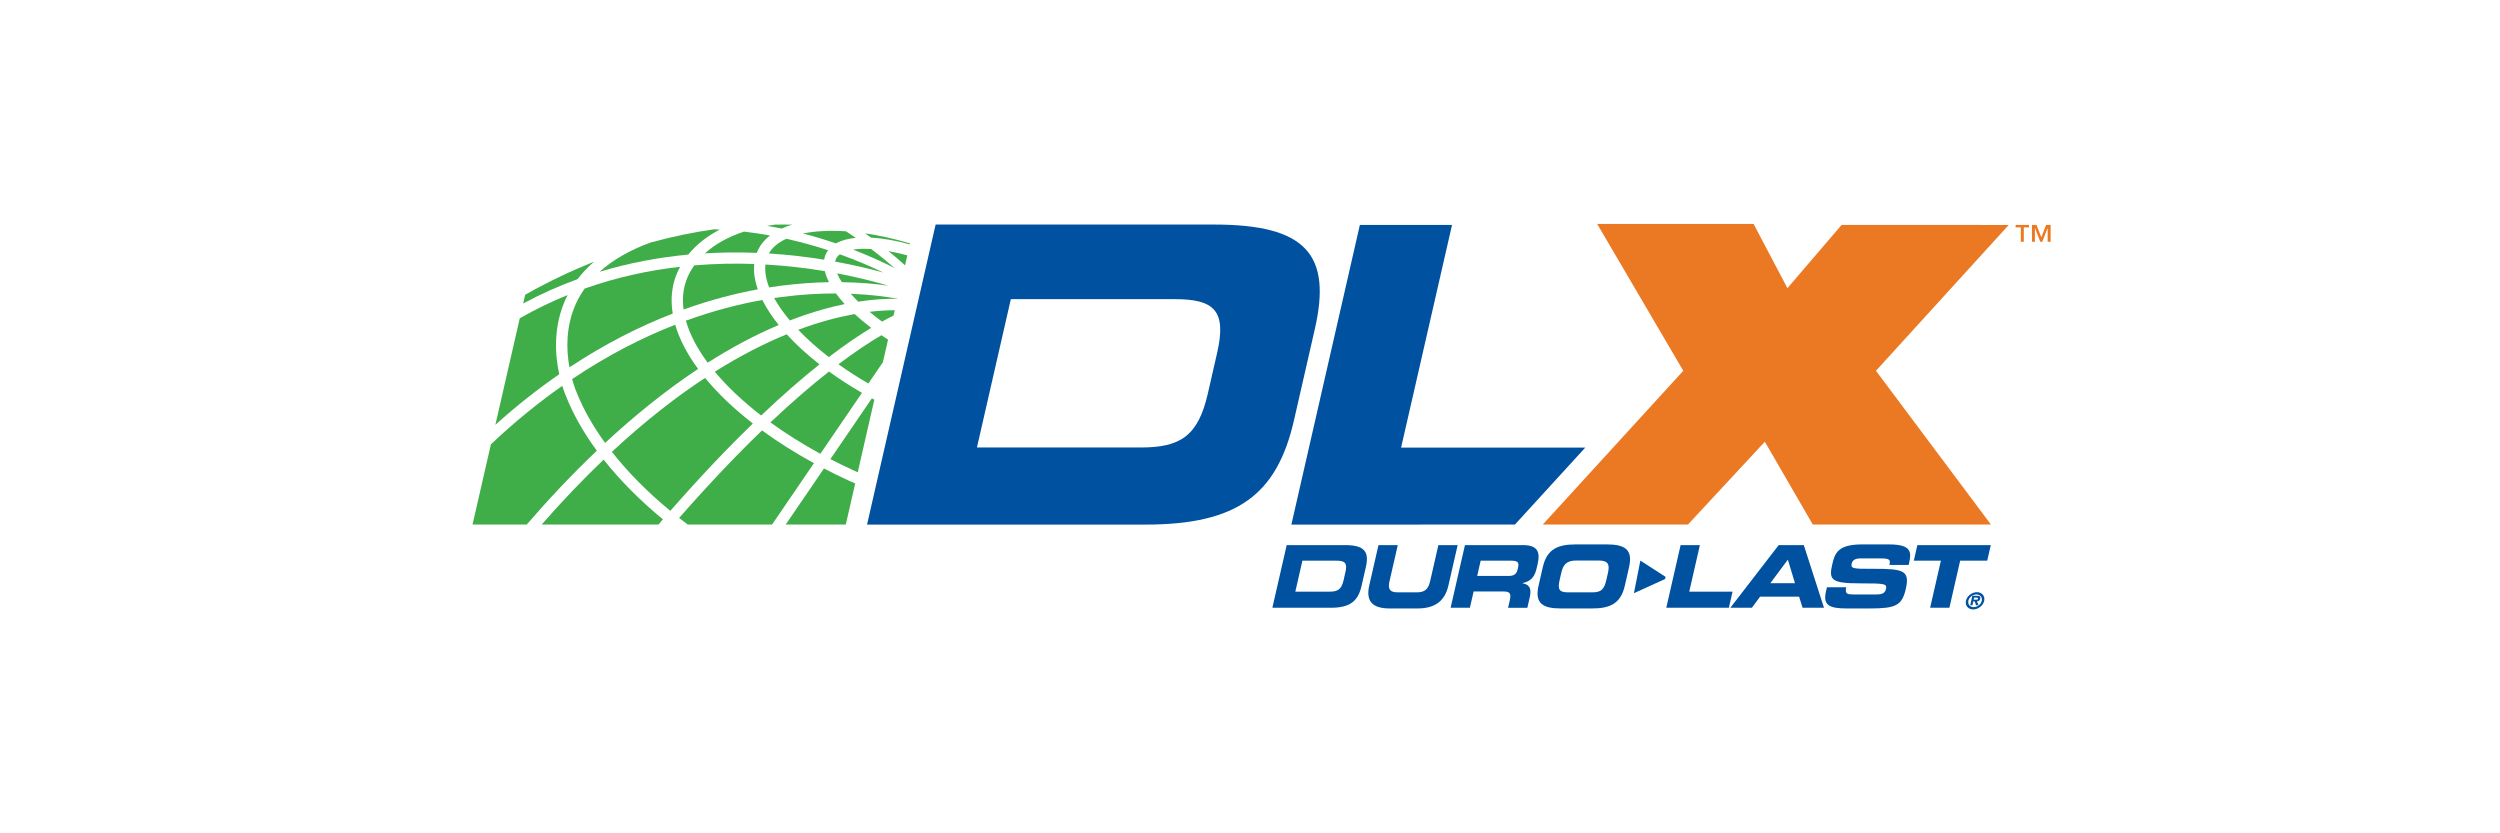 <svg xmlns="http://www.w3.org/2000/svg" viewBox="0 0 216 72"><defs><style>      .st0 {        fill: #eb7924;      }      .st1 {        fill: #fff;      }      .st2 {        fill: #3fae49;      }      .st3 {        fill: #00519f;      }    </style></defs><g id="Layer_2"><g id="Layer_21" data-name="Layer_2"><rect class="st1" width="216" height="72"></rect></g></g><g id="Layer_1"><g><path class="st3" d="M113.603,28.424c1.466-6.409-.737-9.023-8.708-9.023h-24.057l-5.925,25.924h24.055c7.972,0,11.37-2.614,12.835-9.025l1.8-7.876ZM105.158,30.499l-.802,3.51c-.842,3.688-2.393,4.654-5.804,4.654h-14.145l2.929-12.817h14.147c3.411,0,4.518.965,3.676,4.653"></path><polygon class="st3" points="121.055 38.672 125.455 19.435 117.493 19.435 111.575 45.325 130.89 45.321 136.968 38.672 121.055 38.672"></polygon><path class="st3" d="M119.103,47.097h1.665l-.715,3.125c-.157.688.029.957.711.957h1.65c.682,0,.992-.269,1.148-.957l.714-3.125h1.665l-.797,3.484c-.308,1.346-1.152,1.99-2.682,1.99h-2.385c-1.529,0-2.08-.643-1.773-1.99l.797-3.484Z"></path><path class="st3" d="M116.194,47.097h-5.024l-1.238,5.414h5.024c1.665,0,2.374-.546,2.681-1.885l.376-1.645c.306-1.339-.154-1.885-1.819-1.885M116.249,49.415l-.167.733c-.176.77-.5.972-1.212.972h-2.954l.612-2.677h2.955c.712,0,.943.201.767.971"></path><path class="st3" d="M131.596,47.097h-5.024l-1.238,5.414h1.665l.322-1.406h2.617c.517,0,.64.187.51.756l-.149.651h1.665l.21-.92c.204-.89-.159-1.106-.634-1.196l.004-.015c.805-.18,1.068-.606,1.234-1.331l.079-.344c.222-.973.023-1.608-1.26-1.608M131.166,49.012l-.041.179c-.089.389-.295.568-.745.568h-2.752l.301-1.316h2.602c.525,0,.745.09.636.568"></path><path class="st3" d="M138.808,47.037h-2.669c-1.5,0-2.478.374-2.84,1.959l-.369,1.615c-.362,1.586.445,1.96,1.944,1.96h2.67c1.499,0,2.477-.374,2.839-1.96l.369-1.615c.362-1.585-.444-1.959-1.944-1.959M138.924,49.512l-.133.583c-.18.785-.413,1.084-1.2,1.084h-2.13c-.788,0-.884-.299-.704-1.084l.133-.583c.155-.673.413-1.084,1.291-1.084h1.949c.877,0,.949.411.794,1.084"></path><polygon class="st3" points="145.205 47.097 146.87 47.097 145.95 51.12 149.692 51.12 149.374 52.511 143.967 52.511 145.205 47.097"></polygon><path class="st3" d="M155.846,47.097h-2.167l-4.177,5.414h1.86l.706-.957h3.375l.299.957h1.852l-1.746-5.414ZM152.956,50.387l1.515-2.034.615,2.034h-2.129Z"></path><path class="st3" d="M157.847,50.739h1.665c-.124.576.098.62.578.62h2.039c.353,0,.721-.037.817-.456.108-.471-.08-.501-2.225-.501-2.505,0-2.721-.299-2.417-1.63.224-.98.487-1.735,2.586-1.735h2.324c1.92,0,1.951.65,1.734,1.6l-.039.172h-1.665c.09-.396.083-.561-.681-.561h-1.845c-.375,0-.659.127-.725.419-.108.471.092.486,1.878.478,2.589-.008,3.153.15,2.792,1.727-.334,1.459-.883,1.698-3.095,1.698h-2.018c-1.514,0-2.057-.284-1.788-1.459l.085-.373Z"></path><polygon class="st3" points="165.66 47.097 172.004 47.097 171.696 48.443 169.357 48.443 168.428 52.511 166.763 52.511 167.693 48.443 165.353 48.443 165.66 47.097"></polygon><polygon class="st3" points="141.727 48.436 143.904 49.838 143.868 50.023 141.171 51.251 141.727 48.436"></polygon><path class="st3" d="M170.806,51.163c-.437,0-.861.336-.949.747-.088.411.192.746.629.746.432,0,.861-.336.949-.746.088-.411-.197-.747-.629-.747M171.225,51.909c-.067.318-.392.548-.697.548-.308,0-.529-.23-.461-.548.068-.32.388-.548.696-.548.304,0,.53.228.462.548"></path><path class="st3" d="M170.817,51.48h-.411l-.175.814h.189l.07-.332h.124l.118.332h.216l-.137-.332c.155-.018.25-.077.281-.226.019-.083.014-.173-.054-.218-.055-.036-.149-.037-.223-.037M170.899,51.712c-.018.081-.056.103-.15.102h-.227l.039-.185h.185c.082,0,.17,0,.152.083"></path><path class="st2" d="M75.269,21.514c-.604-.037-1.129-.017-1.566.053,1.465.566,2.685,1.134,3.592,1.597-.52-.457-1.202-1.025-2.026-1.65"></path><path class="st2" d="M67.54,19.746c.28-.128.578-.241.899-.338-.481-.01-.973-.009-1.471-.002-.236.031-.467.068-.695.109.427.073.855.146,1.267.231"></path><path class="st2" d="M73.939,20.551c-.268-.186-.549-.374-.836-.564-1.399-.093-2.667-.03-3.725.188,1.013.262,1.967.554,2.852.856.446-.256,1.025-.414,1.708-.481"></path><path class="st2" d="M76.751,24.684c-1.074-.319-2.585-.717-4.426-1.067.097.237.237.493.411.762,1.602.023,2.958.154,4.015.305"></path><path class="st2" d="M48.895,25.791c.047-.102.1-.202.151-.302-1.384.561-2.768,1.225-4.138,2.01l-2.108,9.207c1.858-1.673,3.704-3.117,5.518-4.373-.358-1.641-.547-4.104.576-6.542"></path><path class="st2" d="M49.2,31.737c3.116-2.062,6.126-3.564,8.923-4.644-.199-1.219-.091-2.391.367-3.476.082-.194.172-.383.272-.568-2.666.303-5.449.892-8.247,1.883-.284.402-.532.823-.737,1.267-.921,1.999-.848,4.053-.578,5.538"></path><path class="st2" d="M65.476,24.999c-.271-.77-.379-1.506-.312-2.191-1.641-.06-3.38-.03-5.179.12-.237.337-.44.691-.598,1.067-.359.851-.457,1.777-.327,2.748,2.321-.836,4.482-1.388,6.417-1.744"></path><path class="st2" d="M66.455,24.833c.324-.05.642-.098.95-.138,1.527-.199,2.941-.292,4.221-.314-.169-.335-.288-.653-.359-.952-1.537-.257-3.267-.468-5.132-.576-.07.601.045,1.27.32,1.979"></path><path class="st2" d="M66.886,25.749c.347.63.805,1.281,1.359,1.94.407-.158.816-.31,1.228-.451,1.285-.44,2.456-.748,3.509-.964-.287-.315-.54-.622-.756-.919-1.414-.003-3.009.081-4.748.312-.194.025-.392.053-.592.083"></path><path class="st2" d="M65.868,25.918c-1.976.351-4.203.914-6.606,1.788.329,1.172.967,2.396,1.882,3.629,1.968-1.25,4.019-2.363,6.138-3.256-.586-.729-1.062-1.455-1.414-2.161"></path><path class="st2" d="M48.582,33.335c-2.025,1.422-4.09,3.091-6.167,5.051l-1.588,6.933h4.685c1.74-2.021,3.778-4.215,6.054-6.379-1.135-1.545-2.027-3.112-2.641-4.66-.019-.043-.172-.386-.344-.945"></path><path class="st2" d="M52.282,38.267c2.443-2.265,5.141-4.474,8.034-6.392-.945-1.286-1.617-2.573-1.979-3.82-2.788,1.089-5.794,2.606-8.907,4.699.194.703.384,1.134.39,1.146.575,1.45,1.409,2.918,2.461,4.368"></path><path class="st2" d="M70.325,40.019c-1.638-.894-3.138-1.844-4.486-2.831-2.138,2.063-4.526,4.557-7.164,7.563.244.191.491.38.742.568h7.29l3.618-5.3Z"></path><path class="st2" d="M74.474,33.942c-1.018-.586-1.971-1.204-2.85-1.841-1.482,1.163-3.169,2.606-5.062,4.395,1.302.945,2.746,1.857,4.317,2.713l3.595-5.267Z"></path><path class="st2" d="M71.609,30.853c1.413-1.081,2.634-1.903,3.665-2.527-.532-.404-1.01-.803-1.432-1.192-1.385.248-3.022.668-4.875,1.36.757.793,1.645,1.588,2.642,2.359"></path><path class="st2" d="M65.764,35.899c1.874-1.783,3.556-3.237,5.041-4.418-1.084-.846-2.035-1.721-2.833-2.597-1.88.769-3.962,1.816-6.215,3.23,1.064,1.277,2.413,2.555,4.006,3.786"></path><path class="st2" d="M52.154,39.711c-1.731,1.653-3.518,3.511-5.353,5.608h10.09c.13-.152.257-.295.386-.444-1.991-1.643-3.717-3.384-5.123-5.164"></path><path class="st2" d="M65.045,36.59c-1.642-1.275-3.03-2.603-4.127-3.939-2.497,1.639-5.195,3.731-8.052,6.389,1.377,1.756,3.078,3.475,5.049,5.099,2.621-2.991,4.995-5.479,7.129-7.55"></path><path class="st2" d="M72.569,21.973c-.147.108-.257.231-.326.369-.04.08-.067.167-.083.261,1.655.302,3.07.645,4.17.95-.991-.481-2.266-1.042-3.761-1.579"></path><path class="st2" d="M65.386,21.848c.039-.102.081-.203.13-.301.23-.461.573-.863,1.011-1.202-.727-.133-1.478-.245-2.248-.334-1.362.449-2.499,1.082-3.371,1.878,1.55-.092,3.05-.1,4.478-.041"></path><path class="st2" d="M51.332,22.604c-1.941.778-3.931,1.719-5.958,2.861l-.173.758c1.561-.843,3.134-1.537,4.705-2.107.409-.541.886-1.044,1.426-1.512"></path><path class="st2" d="M59.463,21.998c.692-.857,1.61-1.58,2.716-2.158-.164-.009-.325-.022-.49-.027-1.764.249-3.603.624-5.504,1.149-1.791.658-3.253,1.502-4.381,2.521,2.609-.789,5.189-1.254,7.659-1.486"></path><path class="st2" d="M66.433,21.9c1.723.108,3.327.303,4.773.537.029-.191.084-.368.165-.53.051-.101.114-.194.181-.285-1.107-.364-2.319-.704-3.612-.993-.696.317-1.213.741-1.507,1.271"></path><path class="st2" d="M78.608,21.112l.018-.08c-1.338-.403-2.648-.692-3.887-.871.174.123.345.247.511.368.985.054,2.115.247,3.359.583"></path><path class="st2" d="M78.39,22.064c-.578-.156-1.121-.278-1.629-.368.584.473,1.065.893,1.433,1.229l.197-.861Z"></path><path class="st2" d="M77.533,25.818l.003-.014c-.954-.171-2.326-.356-4.031-.423.196.222.41.449.647.682,1.402-.218,2.54-.264,3.381-.244"></path><path class="st2" d="M77.203,27.264l.106-.461c-.587-.001-1.32.035-2.18.138.332.279.691.56,1.077.845.362-.201.694-.374.997-.522"></path><path class="st2" d="M76.282,31.296l.445-1.948c-.197-.13-.387-.258-.573-.386-1.017.597-2.255,1.411-3.712,2.511.804.576,1.669,1.133,2.585,1.662l1.256-1.839Z"></path><path class="st2" d="M74.11,40.804l1.432-6.27c-.072-.039-.143-.077-.214-.116l-3.584,5.25c.66.34,1.337.672,2.035.991.111.051.221.095.331.145"></path><path class="st2" d="M73.619,42.954l.27-1.184c-.172-.076-.342-.147-.515-.226-.751-.344-1.478-.7-2.183-1.066l-3.305,4.841h5.191l.542-2.365Z"></path><polygon class="st0" points="133.363 45.245 133.293 45.322 145.838 45.322 152.482 38.163 156.626 45.322 172.018 45.322 162.084 32.035 173.554 19.438 159.115 19.433 154.433 24.896 151.512 19.35 137.995 19.345 145.434 32.035 139.443 38.592 133.363 45.245"></polygon><path class="st0" d="M175.305,19.647h-.448v1.242h-.258v-1.242h-.448v-.211h1.154v.211ZM176.37,20.505l.409-1.069h.395v1.453h-.258v-1.182h-.006l-.455,1.182h-.176l-.455-1.182h-.007v1.182h-.258v-1.453h.395l.416,1.069Z"></path></g></g></svg>